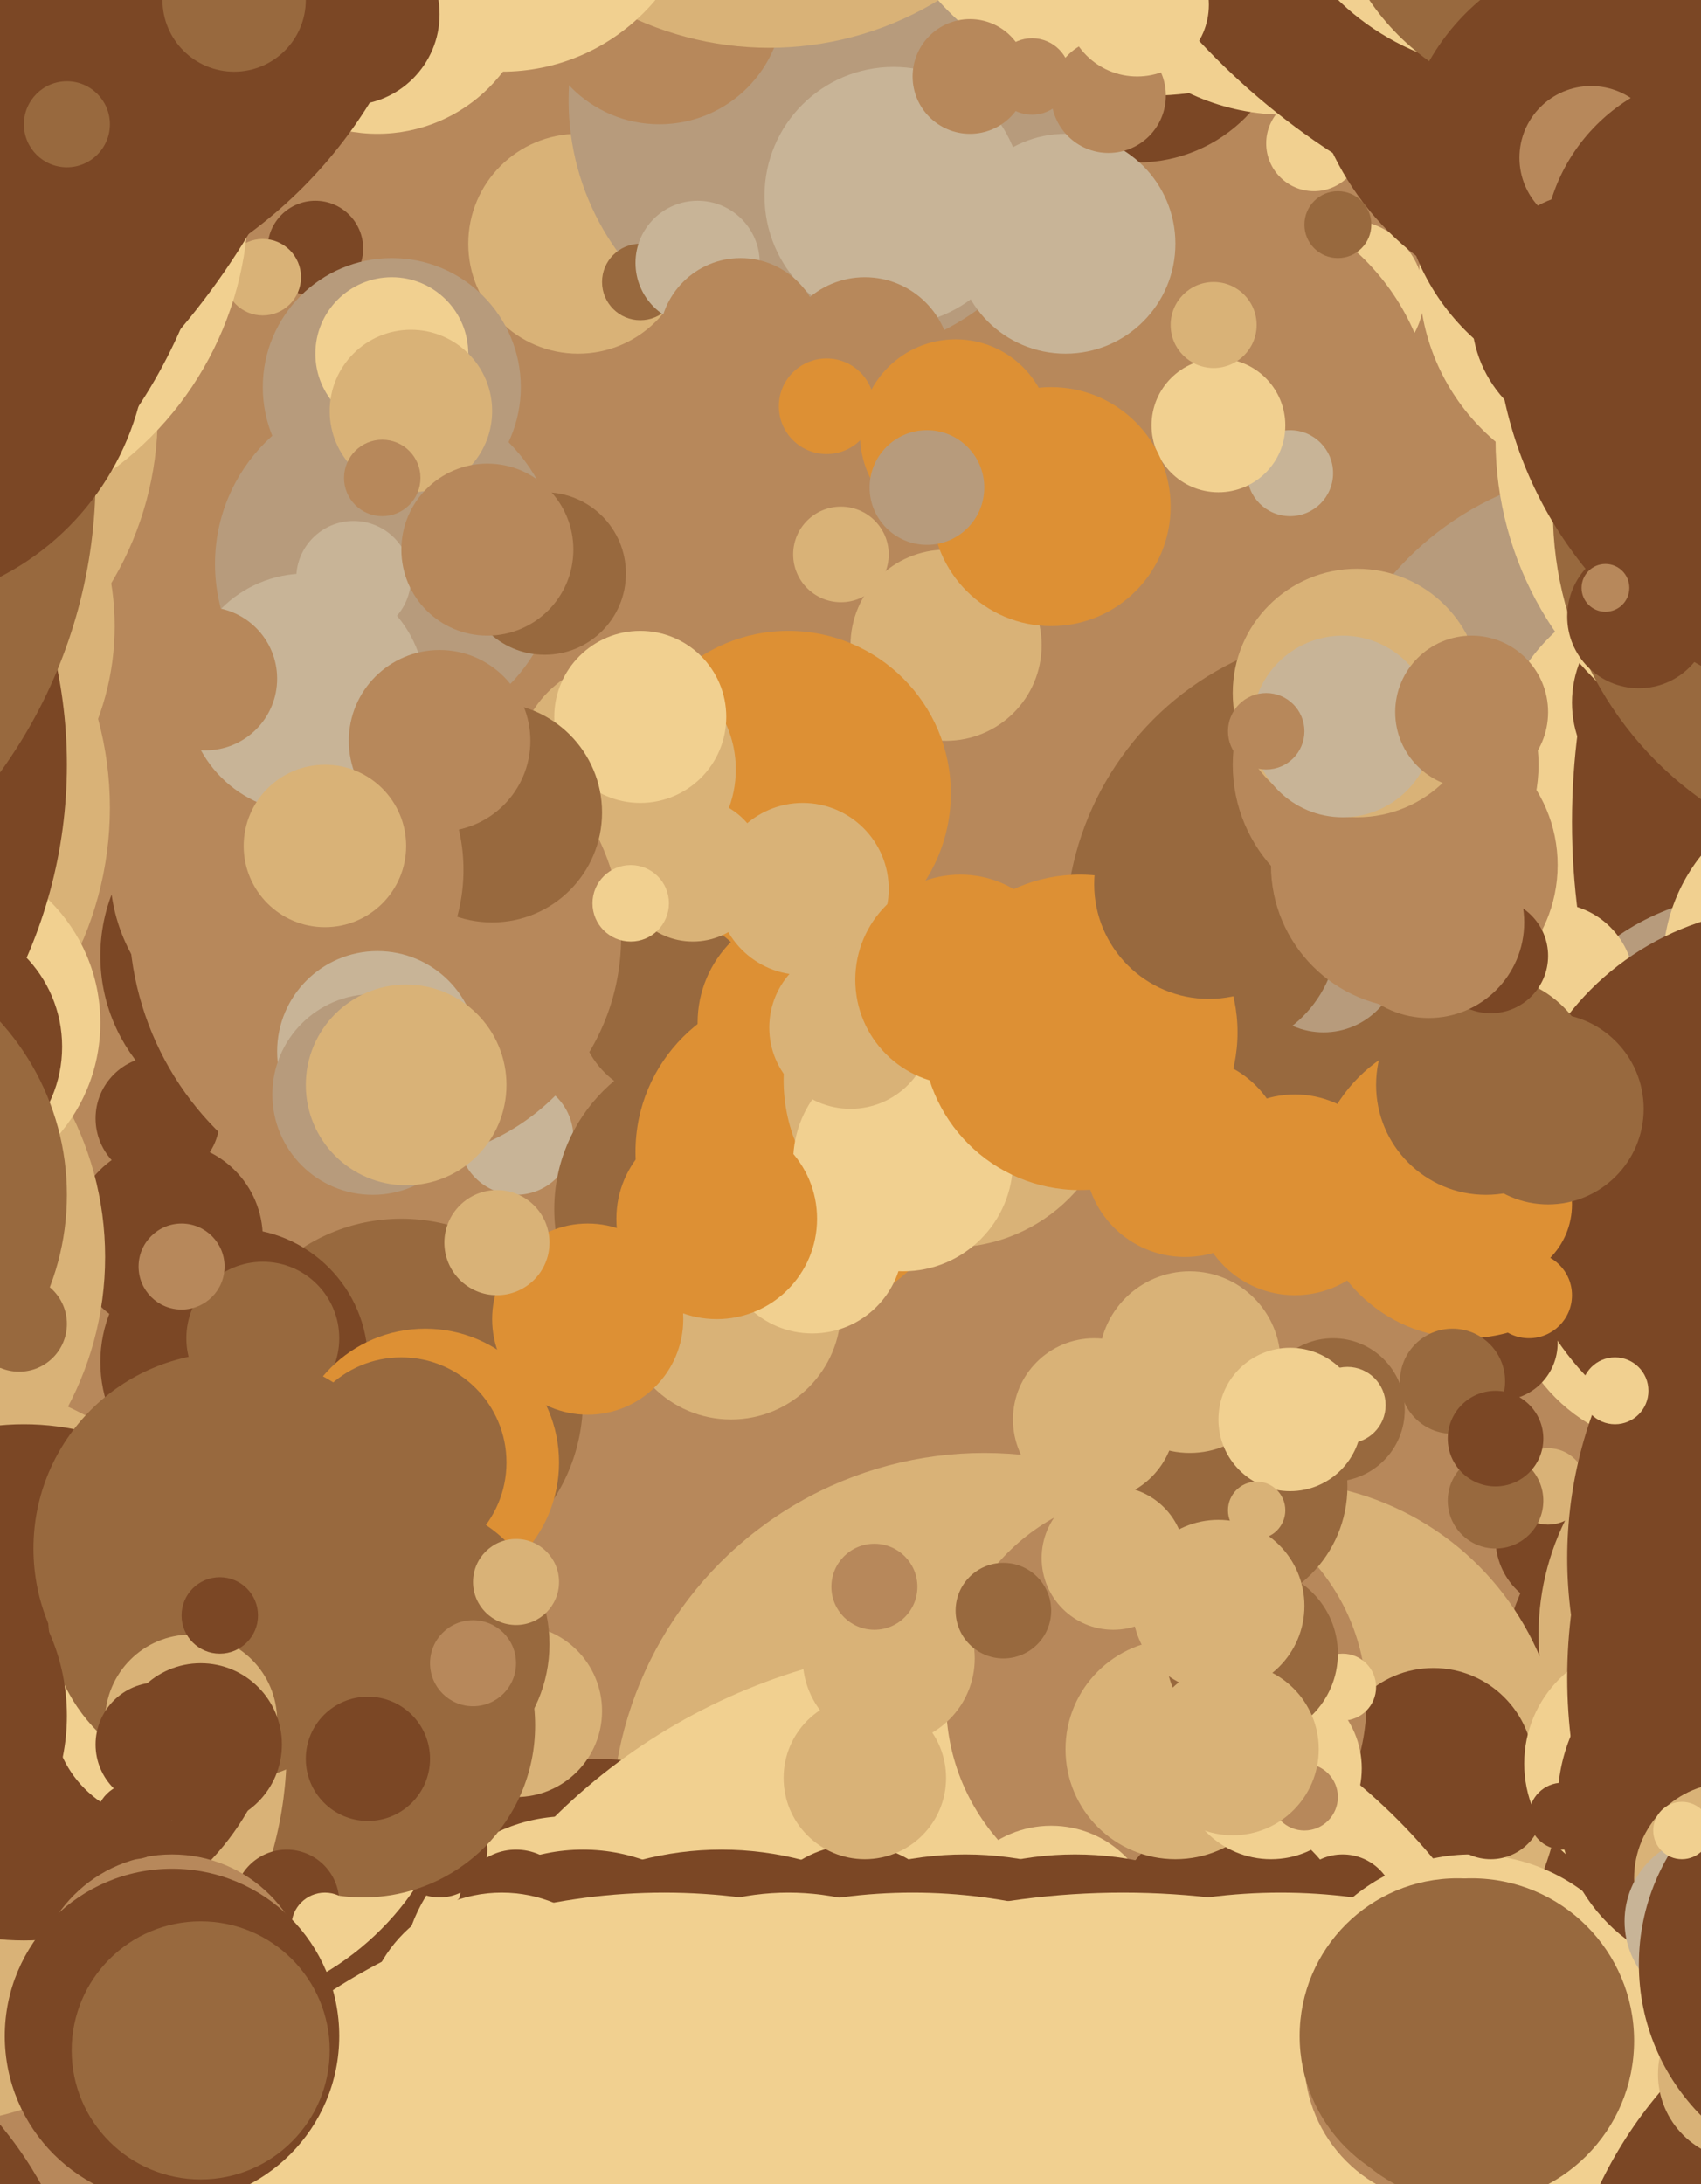<svg xmlns="http://www.w3.org/2000/svg" width="356px" height="457px">
  <rect width="356" height="457" fill="rgb(183,136,91)"/>
  <circle cx="340" cy="162" r="64" fill="rgb(183,155,124)"/>
  <circle cx="238" cy="2" r="32" fill="rgb(123,71,37)"/>
  <circle cx="35" cy="259" r="20" fill="rgb(123,71,37)"/>
  <circle cx="379" cy="359" r="66" fill="rgb(123,71,37)"/>
  <circle cx="57" cy="200" r="36" fill="rgb(123,71,37)"/>
  <circle cx="206" cy="382" r="78" fill="rgb(217,178,119)"/>
  <circle cx="198" cy="135" r="20" fill="rgb(217,178,119)"/>
  <circle cx="33" cy="234" r="13" fill="rgb(123,71,37)"/>
  <circle cx="-48" cy="169" r="71" fill="rgb(217,178,119)"/>
  <circle cx="286" cy="195" r="63" fill="rgb(152,105,62)"/>
  <circle cx="90" cy="192" r="63" fill="rgb(183,136,91)"/>
  <circle cx="267" cy="370" r="60" fill="rgb(217,178,119)"/>
  <circle cx="108" cy="238" r="12" fill="rgb(200,180,151)"/>
  <circle cx="84" cy="293" r="38" fill="rgb(152,105,62)"/>
  <circle cx="165" cy="166" r="34" fill="rgb(221,144,52)"/>
  <circle cx="300" cy="370" r="21" fill="rgb(123,71,37)"/>
  <circle cx="121" cy="51" r="23" fill="rgb(217,178,119)"/>
  <circle cx="49" cy="285" r="28" fill="rgb(123,71,37)"/>
  <circle cx="140" cy="211" r="19" fill="rgb(152,105,62)"/>
  <circle cx="124" cy="448" r="80" fill="rgb(123,71,37)"/>
  <circle cx="119" cy="415" r="35" fill="rgb(241,208,144)"/>
  <circle cx="351" cy="267" r="36" fill="rgb(241,208,144)"/>
  <circle cx="204" cy="469" r="125" fill="rgb(241,208,144)"/>
  <circle cx="131" cy="161" r="23" fill="rgb(217,178,119)"/>
  <circle cx="354" cy="163" r="42" fill="rgb(241,208,144)"/>
  <circle cx="66" cy="52" r="10" fill="rgb(123,71,37)"/>
  <circle cx="55" cy="280" r="16" fill="rgb(152,105,62)"/>
  <circle cx="476" cy="172" r="147" fill="rgb(123,71,37)"/>
  <circle cx="281" cy="399" r="11" fill="rgb(123,71,37)"/>
  <circle cx="367" cy="237" r="50" fill="rgb(183,155,124)"/>
  <circle cx="151" cy="253" r="35" fill="rgb(152,105,62)"/>
  <circle cx="242" cy="356" r="44" fill="rgb(183,136,91)"/>
  <circle cx="282" cy="62" r="16" fill="rgb(241,208,144)"/>
  <circle cx="257" cy="405" r="25" fill="rgb(123,71,37)"/>
  <circle cx="-45" cy="263" r="67" fill="rgb(217,178,119)"/>
  <circle cx="275" cy="30" r="10" fill="rgb(241,208,144)"/>
  <circle cx="38" cy="362" r="59" fill="rgb(241,208,144)"/>
  <circle cx="167" cy="241" r="34" fill="rgb(221,144,52)"/>
  <circle cx="92" cy="387" r="10" fill="rgb(123,71,37)"/>
  <circle cx="277" cy="200" r="16" fill="rgb(183,155,124)"/>
  <circle cx="352" cy="147" r="23" fill="rgb(123,71,37)"/>
  <circle cx="179" cy="408" r="22" fill="rgb(123,71,37)"/>
  <circle cx="122" cy="425" r="38" fill="rgb(123,71,37)"/>
  <circle cx="251" cy="89" r="49" fill="rgb(183,136,91)"/>
  <circle cx="83" cy="196" r="47" fill="rgb(183,136,91)"/>
  <circle cx="108" cy="358" r="18" fill="rgb(217,178,119)"/>
  <circle cx="308" cy="427" r="39" fill="rgb(241,208,144)"/>
  <circle cx="76" cy="361" r="36" fill="rgb(152,105,62)"/>
  <circle cx="328" cy="322" r="15" fill="rgb(123,71,37)"/>
  <circle cx="314" cy="281" r="12" fill="rgb(123,71,37)"/>
  <circle cx="255" cy="195" r="25" fill="rgb(152,105,62)"/>
  <circle cx="-19" cy="366" r="79" fill="rgb(217,178,119)"/>
  <circle cx="170" cy="214" r="24" fill="rgb(221,144,52)"/>
  <circle cx="384" cy="92" r="71" fill="rgb(241,208,144)"/>
  <circle cx="220" cy="404" r="22" fill="rgb(241,208,144)"/>
  <circle cx="279" cy="295" r="15" fill="rgb(152,105,62)"/>
  <circle cx="376" cy="342" r="54" fill="rgb(217,178,119)"/>
  <circle cx="199" cy="226" r="35" fill="rgb(217,178,119)"/>
  <circle cx="325" cy="206" r="17" fill="rgb(241,208,144)"/>
  <circle cx="-15" cy="214" r="36" fill="rgb(241,208,144)"/>
  <circle cx="312" cy="378" r="11" fill="rgb(123,71,37)"/>
  <circle cx="324" cy="311" r="8" fill="rgb(217,178,119)"/>
  <circle cx="81" cy="118" r="36" fill="rgb(183,155,124)"/>
  <circle cx="114" cy="120" r="17" fill="rgb(152,105,62)"/>
  <circle cx="307" cy="248" r="32" fill="rgb(221,144,52)"/>
  <circle cx="5" cy="352" r="54" fill="rgb(123,71,37)"/>
  <circle cx="385" cy="202" r="37" fill="rgb(241,208,144)"/>
  <circle cx="151" cy="454" r="67" fill="rgb(123,71,37)"/>
  <circle cx="173" cy="21" r="54" fill="rgb(183,155,124)"/>
  <circle cx="246" cy="366" r="23" fill="rgb(217,178,119)"/>
  <circle cx="225" cy="455" r="67" fill="rgb(123,71,37)"/>
  <circle cx="202" cy="457" r="69" fill="rgb(123,71,37)"/>
  <circle cx="313" cy="314" r="10" fill="rgb(152,105,62)"/>
  <circle cx="374" cy="248" r="58" fill="rgb(123,71,37)"/>
  <circle cx="134" cy="150" r="18" fill="rgb(241,208,144)"/>
  <circle cx="55" cy="58" r="8" fill="rgb(217,178,119)"/>
  <circle cx="241" cy="-40" r="60" fill="rgb(241,208,144)"/>
  <circle cx="269" cy="-23" r="47" fill="rgb(241,208,144)"/>
  <circle cx="304" cy="289" r="11" fill="rgb(152,105,62)"/>
  <circle cx="-35" cy="87" r="68" fill="rgb(217,178,119)"/>
  <circle cx="165" cy="450" r="54" fill="rgb(241,208,144)"/>
  <circle cx="-32" cy="131" r="56" fill="rgb(217,178,119)"/>
  <circle cx="344" cy="369" r="25" fill="rgb(241,208,144)"/>
  <circle cx="-87" cy="160" r="101" fill="rgb(123,71,37)"/>
  <circle cx="436" cy="351" r="108" fill="rgb(123,71,37)"/>
  <circle cx="280" cy="47" r="7" fill="rgb(152,105,62)"/>
  <circle cx="108" cy="399" r="12" fill="rgb(123,71,37)"/>
  <circle cx="60" cy="398" r="11" fill="rgb(123,71,37)"/>
  <circle cx="333" cy="6" r="60" fill="rgb(123,71,37)"/>
  <circle cx="191" cy="509" r="113" fill="rgb(241,208,144)"/>
  <circle cx="79" cy="-5" r="33" fill="rgb(241,208,144)"/>
  <circle cx="235" cy="559" r="163" fill="rgb(241,208,144)"/>
  <circle cx="268" cy="513" r="117" fill="rgb(241,208,144)"/>
  <circle cx="303" cy="431" r="30" fill="rgb(183,136,91)"/>
  <circle cx="103" cy="170" r="23" fill="rgb(152,105,62)"/>
  <circle cx="-18" cy="42" r="70" fill="rgb(241,208,144)"/>
  <circle cx="189" cy="243" r="23" fill="rgb(241,208,144)"/>
  <circle cx="153" cy="274" r="23" fill="rgb(217,178,119)"/>
  <circle cx="186" cy="347" r="18" fill="rgb(217,178,119)"/>
  <circle cx="-62" cy="25" r="109" fill="rgb(123,71,37)"/>
  <circle cx="360" cy="-93" r="149" fill="rgb(123,71,37)"/>
  <circle cx="226" cy="216" r="33" fill="rgb(221,144,52)"/>
  <circle cx="134" cy="59" r="8" fill="rgb(152,105,62)"/>
  <circle cx="123" cy="276" r="20" fill="rgb(221,144,52)"/>
  <circle cx="139" cy="524" r="128" fill="rgb(241,208,144)"/>
  <circle cx="36" cy="417" r="29" fill="rgb(183,136,91)"/>
  <circle cx="253" cy="185" r="24" fill="rgb(152,105,62)"/>
  <circle cx="-85" cy="100" r="105" fill="rgb(152,105,62)"/>
  <circle cx="145" cy="182" r="15" fill="rgb(217,178,119)"/>
  <circle cx="89" cy="306" r="28" fill="rgb(221,144,52)"/>
  <circle cx="146" cy="55" r="13" fill="rgb(200,180,151)"/>
  <circle cx="270" cy="99" r="9" fill="rgb(200,180,151)"/>
  <circle cx="183" cy="332" r="9" fill="rgb(183,136,91)"/>
  <circle cx="34" cy="358" r="23" fill="rgb(241,208,144)"/>
  <circle cx="-26" cy="70" r="57" fill="rgb(123,71,37)"/>
  <circle cx="74" cy="121" r="12" fill="rgb(200,180,151)"/>
  <circle cx="105" cy="425" r="29" fill="rgb(241,208,144)"/>
  <circle cx="187" cy="41" r="27" fill="rgb(200,180,151)"/>
  <circle cx="317" cy="-38" r="53" fill="rgb(241,208,144)"/>
  <circle cx="290" cy="160" r="32" fill="rgb(183,136,91)"/>
  <circle cx="296" cy="181" r="30" fill="rgb(183,136,91)"/>
  <circle cx="256" cy="311" r="26" fill="rgb(152,105,62)"/>
  <circle cx="68" cy="403" r="7" fill="rgb(241,208,144)"/>
  <circle cx="417" cy="326" r="89" fill="rgb(123,71,37)"/>
  <circle cx="85" cy="344" r="30" fill="rgb(152,105,62)"/>
  <circle cx="313" cy="252" r="16" fill="rgb(221,144,52)"/>
  <circle cx="281" cy="353" r="7" fill="rgb(241,208,144)"/>
  <circle cx="203" cy="16" r="12" fill="rgb(183,136,91)"/>
  <circle cx="266" cy="370" r="19" fill="rgb(241,208,144)"/>
  <circle cx="284" cy="145" r="26" fill="rgb(217,178,119)"/>
  <circle cx="36" cy="426" r="35" fill="rgb(123,71,37)"/>
  <circle cx="155" cy="71" r="17" fill="rgb(183,136,91)"/>
  <circle cx="399" cy="107" r="74" fill="rgb(152,105,62)"/>
  <circle cx="362" cy="377" r="36" fill="rgb(123,71,37)"/>
  <circle cx="60" cy="182" r="37" fill="rgb(183,136,91)"/>
  <circle cx="255" cy="89" r="14" fill="rgb(241,208,144)"/>
  <circle cx="362" cy="393" r="20" fill="rgb(217,178,119)"/>
  <circle cx="-14" cy="219" r="27" fill="rgb(123,71,37)"/>
  <circle cx="-40" cy="250" r="54" fill="rgb(152,105,62)"/>
  <circle cx="342" cy="58" r="45" fill="rgb(241,208,144)"/>
  <circle cx="64" cy="145" r="25" fill="rgb(200,180,151)"/>
  <circle cx="170" cy="260" r="19" fill="rgb(241,208,144)"/>
  <circle cx="320" cy="271" r="9" fill="rgb(221,144,52)"/>
  <circle cx="176" cy="116" r="10" fill="rgb(217,178,119)"/>
  <circle cx="-63" cy="497" r="82" fill="rgb(123,71,37)"/>
  <circle cx="4" cy="277" r="10" fill="rgb(152,105,62)"/>
  <circle cx="328" cy="-28" r="50" fill="rgb(152,105,62)"/>
  <circle cx="84" cy="306" r="22" fill="rgb(152,105,62)"/>
  <circle cx="82" cy="81" r="27" fill="rgb(183,155,124)"/>
  <circle cx="181" cy="76" r="18" fill="rgb(183,136,91)"/>
  <circle cx="233" cy="326" r="15" fill="rgb(217,178,119)"/>
  <circle cx="92" cy="155" r="19" fill="rgb(183,136,91)"/>
  <circle cx="282" cy="294" r="8" fill="rgb(241,208,144)"/>
  <circle cx="311" cy="227" r="23" fill="rgb(152,105,62)"/>
  <circle cx="249" cy="285" r="19" fill="rgb(217,178,119)"/>
  <circle cx="79" cy="220" r="21" fill="rgb(200,180,151)"/>
  <circle cx="48" cy="324" r="41" fill="rgb(152,105,62)"/>
  <circle cx="270" cy="297" r="15" fill="rgb(241,208,144)"/>
  <circle cx="324" cy="232" r="20" fill="rgb(152,105,62)"/>
  <circle cx="82" cy="74" r="16" fill="rgb(241,208,144)"/>
  <circle cx="78" cy="229" r="21" fill="rgb(183,155,124)"/>
  <circle cx="46" cy="337" r="36" fill="rgb(152,105,62)"/>
  <circle cx="181" cy="372" r="17" fill="rgb(217,178,119)"/>
  <circle cx="43" cy="142" r="15" fill="rgb(183,136,91)"/>
  <circle cx="42" cy="429" r="27" fill="rgb(152,105,62)"/>
  <circle cx="397" cy="66" r="84" fill="rgb(123,71,37)"/>
  <circle cx="223" cy="51" r="23" fill="rgb(200,180,151)"/>
  <circle cx="168" cy="186" r="18" fill="rgb(217,178,119)"/>
  <circle cx="-79" cy="-30" r="153" fill="rgb(123,71,37)"/>
  <circle cx="178" cy="215" r="17" fill="rgb(217,178,119)"/>
  <circle cx="340" cy="36" r="47" fill="rgb(123,71,37)"/>
  <circle cx="312" cy="200" r="12" fill="rgb(123,71,37)"/>
  <circle cx="86" cy="86" r="17" fill="rgb(217,178,119)"/>
  <circle cx="201" cy="205" r="22" fill="rgb(221,144,52)"/>
  <circle cx="262" cy="346" r="18" fill="rgb(152,105,62)"/>
  <circle cx="99" cy="348" r="9" fill="rgb(183,136,91)"/>
  <circle cx="273" cy="376" r="7" fill="rgb(183,136,91)"/>
  <circle cx="138" cy="0" r="26" fill="rgb(183,136,91)"/>
  <circle cx="416" cy="496" r="90" fill="rgb(123,71,37)"/>
  <circle cx="40" cy="360" r="18" fill="rgb(217,178,119)"/>
  <circle cx="338" cy="291" r="7" fill="rgb(241,208,144)"/>
  <circle cx="28" cy="381" r="8" fill="rgb(123,71,37)"/>
  <circle cx="343" cy="129" r="15" fill="rgb(123,71,37)"/>
  <circle cx="173" cy="85" r="10" fill="rgb(221,144,52)"/>
  <circle cx="255" cy="336" r="18" fill="rgb(217,178,119)"/>
  <circle cx="232" cy="20" r="12" fill="rgb(183,136,91)"/>
  <circle cx="248" cy="242" r="21" fill="rgb(221,144,52)"/>
  <circle cx="210" cy="337" r="10" fill="rgb(152,105,62)"/>
  <circle cx="305" cy="426" r="33" fill="rgb(152,105,62)"/>
  <circle cx="365" cy="434" r="18" fill="rgb(217,178,119)"/>
  <circle cx="263" cy="316" r="6" fill="rgb(217,178,119)"/>
  <circle cx="308" cy="427" r="34" fill="rgb(152,105,62)"/>
  <circle cx="-29" cy="359" r="43" fill="rgb(123,71,37)"/>
  <circle cx="38" cy="265" r="9" fill="rgb(183,136,91)"/>
  <circle cx="46" cy="338" r="8" fill="rgb(123,71,37)"/>
  <circle cx="200" cy="91" r="20" fill="rgb(221,144,52)"/>
  <circle cx="80" cy="100" r="8" fill="rgb(183,136,91)"/>
  <circle cx="216" cy="16" r="8" fill="rgb(183,136,91)"/>
  <circle cx="358" cy="402" r="18" fill="rgb(200,180,151)"/>
  <circle cx="161" cy="-58" r="68" fill="rgb(217,178,119)"/>
  <circle cx="-6" cy="-30" r="98" fill="rgb(123,71,37)"/>
  <circle cx="333" cy="33" r="15" fill="rgb(183,136,91)"/>
  <circle cx="105" cy="-27" r="42" fill="rgb(241,208,144)"/>
  <circle cx="150" cy="255" r="21" fill="rgb(221,144,52)"/>
  <circle cx="327" cy="380" r="7" fill="rgb(123,71,37)"/>
  <circle cx="220" cy="106" r="25" fill="rgb(221,144,52)"/>
  <circle cx="229" cy="297" r="17" fill="rgb(217,178,119)"/>
  <circle cx="33" cy="365" r="13" fill="rgb(123,71,37)"/>
  <circle cx="42" cy="365" r="17" fill="rgb(123,71,37)"/>
  <circle cx="388" cy="411" r="45" fill="rgb(123,71,37)"/>
  <circle cx="68" cy="177" r="17" fill="rgb(217,178,119)"/>
  <circle cx="132" cy="189" r="8" fill="rgb(241,208,144)"/>
  <circle cx="281" cy="152" r="19" fill="rgb(200,180,151)"/>
  <circle cx="194" cy="102" r="12" fill="rgb(183,155,124)"/>
  <circle cx="361" cy="53" r="38" fill="rgb(123,71,37)"/>
  <circle cx="352" cy="383" r="6" fill="rgb(241,208,144)"/>
  <circle cx="254" cy="68" r="9" fill="rgb(217,178,119)"/>
  <circle cx="238" cy="1" r="15" fill="rgb(241,208,144)"/>
  <circle cx="108" cy="331" r="9" fill="rgb(217,178,119)"/>
  <circle cx="104" cy="260" r="11" fill="rgb(217,178,119)"/>
  <circle cx="77" cy="368" r="13" fill="rgb(123,71,37)"/>
  <circle cx="102" cy="115" r="18" fill="rgb(183,136,91)"/>
  <circle cx="308" cy="149" r="16" fill="rgb(183,136,91)"/>
  <circle cx="271" cy="250" r="21" fill="rgb(221,144,52)"/>
  <circle cx="73" cy="3" r="19" fill="rgb(123,71,37)"/>
  <circle cx="49" cy="0" r="15" fill="rgb(152,105,62)"/>
  <circle cx="258" cy="366" r="18" fill="rgb(217,178,119)"/>
  <circle cx="14" cy="26" r="9" fill="rgb(152,105,62)"/>
  <circle cx="299" cy="193" r="20" fill="rgb(183,136,91)"/>
  <circle cx="265" cy="153" r="8" fill="rgb(183,136,91)"/>
  <circle cx="85" cy="227" r="21" fill="rgb(217,178,119)"/>
  <circle cx="336" cy="123" r="5" fill="rgb(183,136,91)"/>
  <circle cx="334" cy="66" r="26" fill="rgb(123,71,37)"/>
  <circle cx="313" cy="301" r="10" fill="rgb(123,71,37)"/>
</svg>